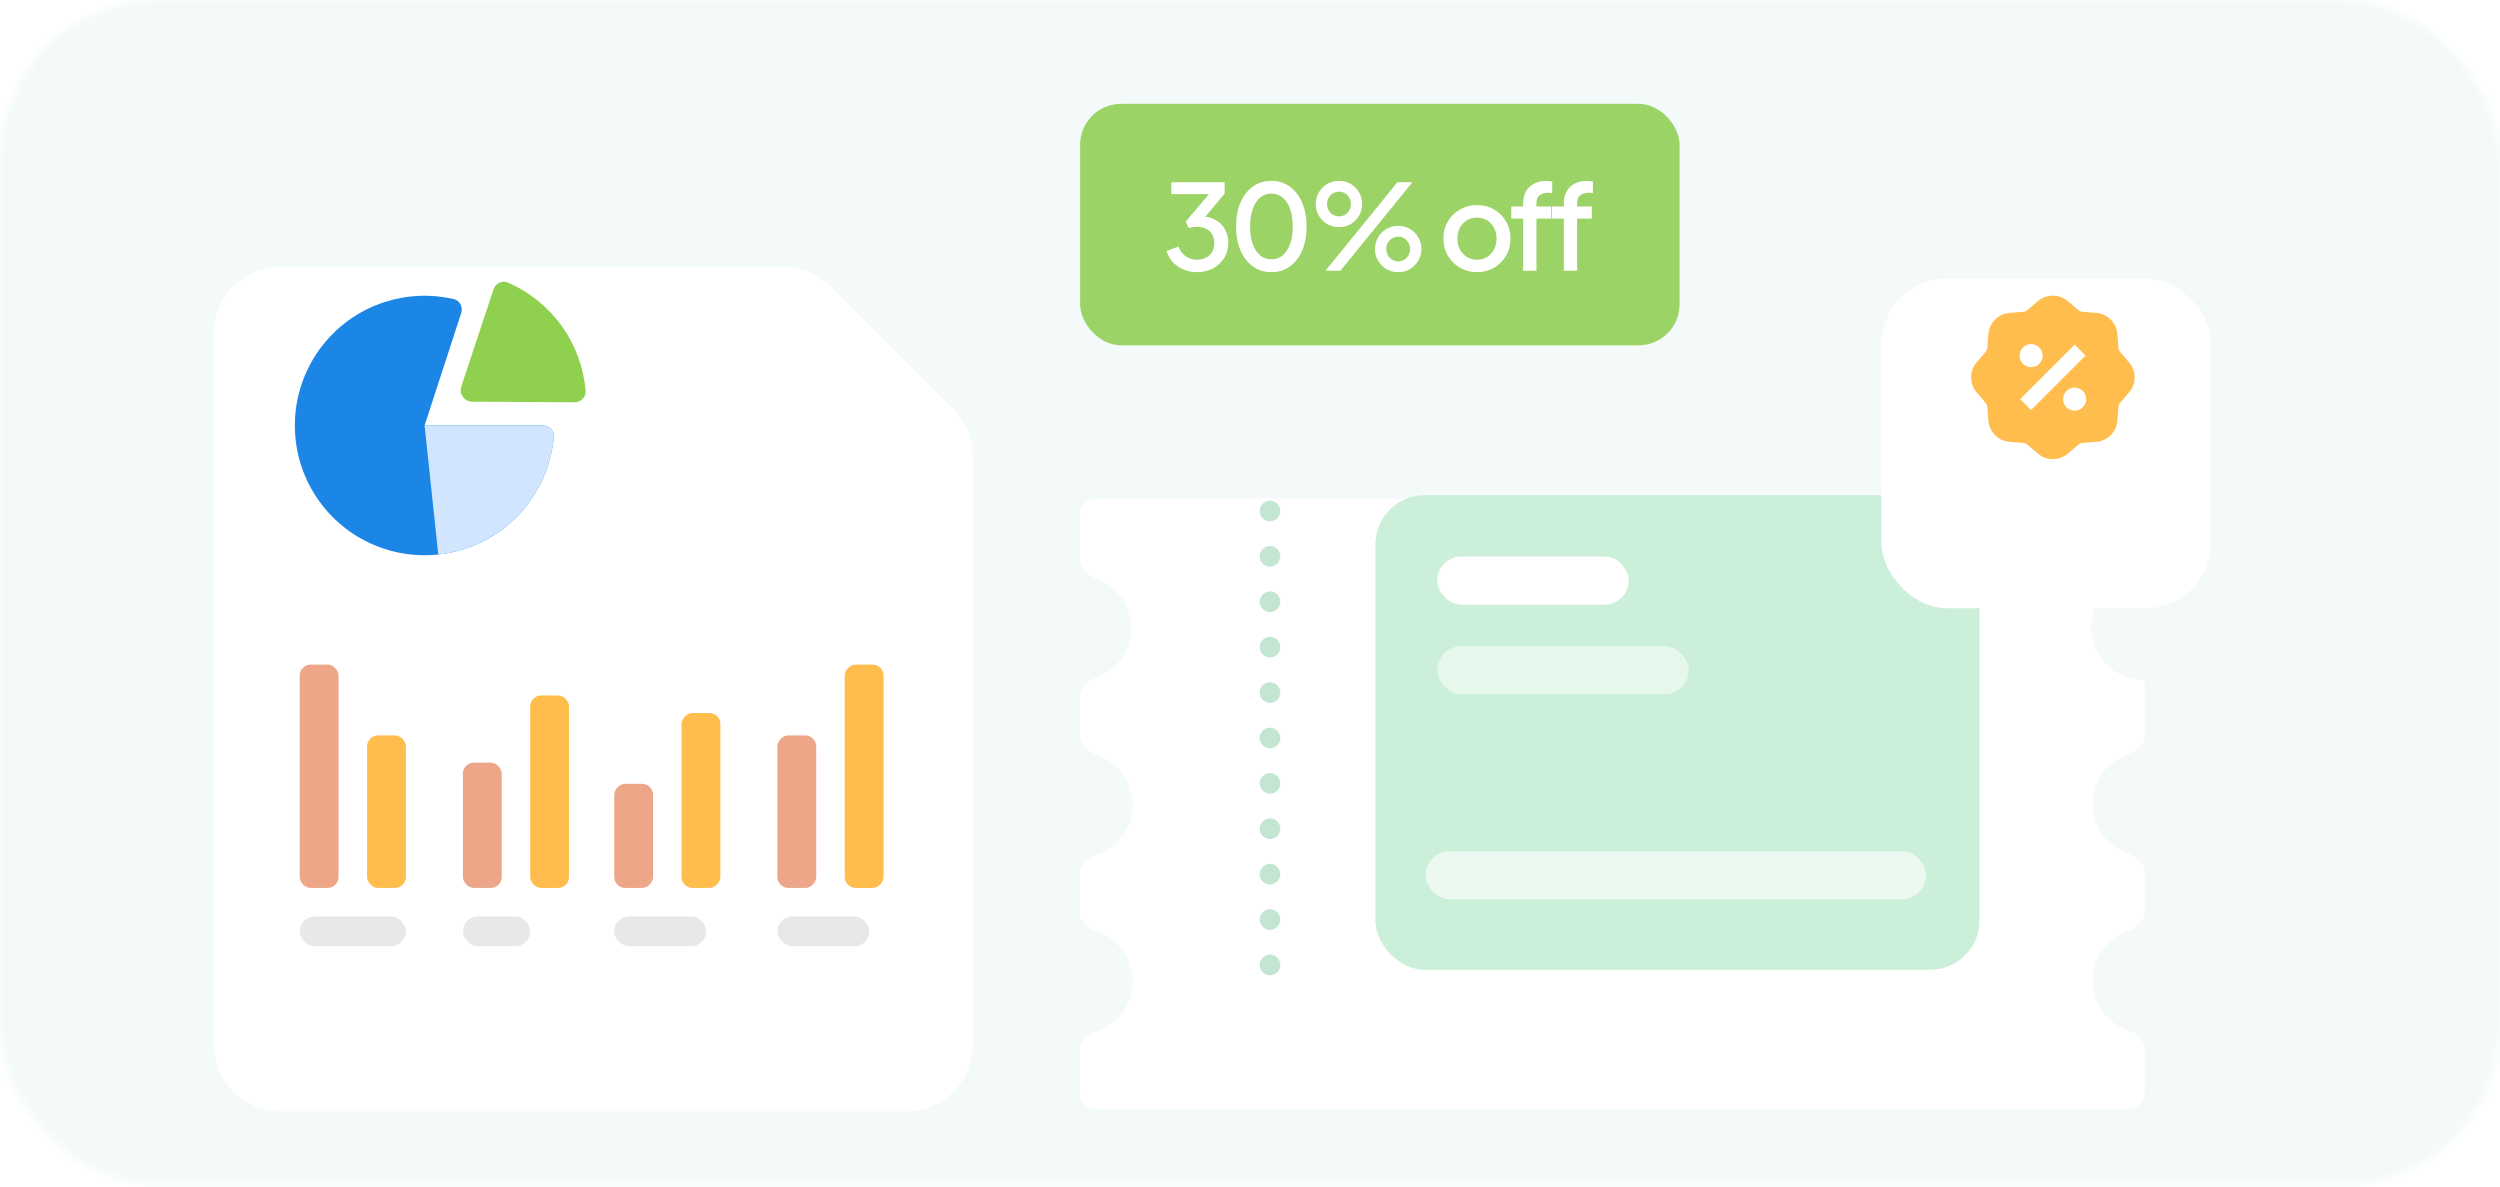<svg fill="none" height="180" viewBox="0 0 379 180" width="379" xmlns="http://www.w3.org/2000/svg" xmlns:xlink="http://www.w3.org/1999/xlink"><filter id="a" color-interpolation-filters="sRGB" filterUnits="userSpaceOnUse" height="181.333" width="168.333" x="5.783" y="13.8"><feFlood flood-opacity="0" result="BackgroundImageFix"/><feColorMatrix in="SourceAlpha" result="hardAlpha" type="matrix" values="0 0 0 0 0 0 0 0 0 0 0 0 0 0 0 0 0 0 127 0"/><feOffset dy="10"/><feGaussianBlur stdDeviation="13.333"/><feComposite in2="hardAlpha" operator="out"/><feColorMatrix type="matrix" values="0 0 0 0 0.275 0 0 0 0 0.275 0 0 0 0 0.275 0 0 0 0.08 0"/><feBlend in2="BackgroundImageFix" mode="normal" result="effect1_dropShadow_8714_8331"/><feBlend in="SourceGraphic" in2="effect1_dropShadow_8714_8331" mode="normal" result="shape"/></filter><filter id="b" color-interpolation-filters="sRGB" filterUnits="userSpaceOnUse" height="145.93" width="214.751" x="137.048" y="48.91"><feFlood flood-opacity="0" result="BackgroundImageFix"/><feColorMatrix in="SourceAlpha" result="hardAlpha" type="matrix" values="0 0 0 0 0 0 0 0 0 0 0 0 0 0 0 0 0 0 127 0"/><feOffset dy="10"/><feGaussianBlur stdDeviation="13.333"/><feComposite in2="hardAlpha" operator="out"/><feColorMatrix type="matrix" values="0 0 0 0 0.275 0 0 0 0 0.275 0 0 0 0 0.275 0 0 0 0.08 0"/><feBlend in2="BackgroundImageFix" mode="normal" result="effect1_dropShadow_8714_8331"/><feBlend in="SourceGraphic" in2="effect1_dropShadow_8714_8331" mode="normal" result="shape"/></filter><filter id="c" color-interpolation-filters="sRGB" filterUnits="userSpaceOnUse" height="103.333" width="103.333" x="258.548" y="15.544"><feFlood flood-opacity="0" result="BackgroundImageFix"/><feColorMatrix in="SourceAlpha" result="hardAlpha" type="matrix" values="0 0 0 0 0 0 0 0 0 0 0 0 0 0 0 0 0 0 127 0"/><feOffset dy="10"/><feGaussianBlur stdDeviation="13.333"/><feComposite in2="hardAlpha" operator="out"/><feColorMatrix type="matrix" values="0 0 0 0 0.275 0 0 0 0 0.275 0 0 0 0 0.275 0 0 0 0.08 0"/><feBlend in2="BackgroundImageFix" mode="normal" result="effect1_dropShadow_8714_8331"/><feBlend in="SourceGraphic" in2="effect1_dropShadow_8714_8331" mode="normal" result="shape"/></filter><mask id="d" height="180" maskUnits="userSpaceOnUse" width="379" x="0" y="0"><rect fill="#e4e4e4" height="179.648" rx="24" width="378.98"/></mask><g mask="url(#d)"><path d="m-45.203-17.648h469.382v200.883h-469.382z" fill="#f4fafa"/><g filter="url(#a)"><path d="m125.878 33.396c-1.875-1.875-4.419-2.929-7.071-2.929h-76.358c-5.523 0-10 4.477-10 10v108c0 5.523 4.477 10 10 10h95c5.523 0 10-4.477 10-10v-89.358c0-2.652-1.053-5.196-2.929-7.071z" fill="#fff"/></g><rect fill="#eda688" height="33.863" rx="1.667" width="5.889" x="45.438" y="100.751"/><rect fill="#ffbd4e" height="33.863" rx="1.667" transform="matrix(-1 0 0 1 133.949 100.751)" width="5.889"/><rect fill="#eda688" height="18.996" rx="1.667" width="5.889" x="70.172" y="115.617"/><rect fill="#ffbd4e" height="26.527" rx="1.667" transform="matrix(-1 0 0 1 109.213 108.087)" width="5.889"/><rect fill="#ffbd4e" height="23.126" rx="1.667" width="5.889" x="55.647" y="111.488"/><rect fill="#eda688" height="23.126" rx="1.667" transform="matrix(-1 0 0 1 123.742 111.488)" width="5.889"/><rect fill="#d9d9d9" height="4.514" opacity=".6" rx="2.257" width="16.096" x="45.438" y="138.933"/><rect fill="#d9d9d9" height="4.514" opacity=".6" rx="2.257" width="10.207" x="70.172" y="138.933"/><rect fill="#d9d9d9" height="4.514" opacity=".6" rx="2.257" width="13.936" x="93.119" y="138.933"/><rect fill="#d9d9d9" height="4.514" opacity=".6" rx="2.257" width="13.936" x="117.854" y="138.933"/><rect fill="#ffbd4e" height="29.183" rx="1.667" width="5.889" x="80.379" y="105.432"/><rect fill="#eda688" height="15.786" rx="1.667" transform="matrix(-1 0 0 1 99.008 118.828)" width="5.889"/><path d="m82.288 64.505c.966 0 1.756.784 1.671 1.746-.315 3.534-1.581 6.929-3.68 9.817-2.442 3.361-5.886 5.862-9.837 7.145-3.951 1.283-8.207 1.282-12.158-.003s-7.393-3.788-9.834-7.149-3.754-7.41-3.752-11.565c.002-4.154 1.319-8.201 3.763-11.561 2.444-3.36 5.888-5.859 9.84-7.141 3.396-1.101 7.016-1.254 10.474-.459.941.216 1.442 1.211 1.143 2.129l-5.55 17.04z" fill="#1b86e6"/><path d="m82.288 64.505c.966 0 1.756.784 1.671 1.746-.377 4.224-2.111 8.232-4.968 11.408-3.248 3.611-7.718 5.893-12.549 6.405l-2.075-19.56z" fill="#d2e5ff"/><path d="m74.812 43.872c.304-.917 1.297-1.421 2.183-1.037 3.255 1.41 6.079 3.68 8.16 6.579 2.081 2.9 3.328 6.301 3.622 9.836.08.962-.715 1.742-1.681 1.736l-15.514-.09c-1.188-.007-2.023-1.171-1.65-2.298z" fill="#8fd14f"/><g filter="url(#b)"><path clip-rule="evenodd" d="m163.715 68.079c0-1.382 1.12-2.503 2.502-2.503h156.413c1.383 0 2.503 1.12 2.503 2.503v8.905c0 .066-.054.119-.119.119-4.417 0-7.997 3.58-7.997 7.997s3.58 7.997 7.997 7.997c.065 0 .119.053.119.119v8.199c0 1.368-1.125 2.443-2.422 2.877-3.171 1.062-5.455 4.057-5.455 7.585s2.284 6.522 5.455 7.584c1.297.435 2.422 1.51 2.422 2.878v5.85c0 1.368-1.125 2.444-2.422 2.878-3.171 1.062-5.455 4.056-5.455 7.584s2.284 6.523 5.455 7.585c1.297.434 2.422 1.51 2.422 2.878v6.558c0 1.382-1.12 2.503-2.503 2.503h-156.413c-1.382 0-2.502-1.121-2.502-2.503v-6.389c0-1.382 1.147-2.464 2.462-2.889 3.212-1.039 5.534-4.053 5.534-7.611 0-3.557-2.322-6.571-5.534-7.61-1.315-.425-2.462-1.507-2.462-2.889v-5.776c0-1.382 1.147-2.464 2.462-2.889 3.212-1.039 5.534-4.053 5.534-7.611 0-3.557-2.322-6.571-5.534-7.61-1.315-.425-2.462-1.507-2.462-2.889v-5.852c0-1.354 1.103-2.423 2.382-2.866 3.129-1.085 5.376-4.059 5.376-7.558 0-3.499-2.247-6.472-5.376-7.557-1.279-.443-2.382-1.512-2.382-2.866z" fill="#fff" fill-rule="evenodd"/></g><g fill="#c4e5d1"><circle cx="192.531" cy="77.463" r="1.564"/><circle cx="192.531" cy="84.345" r="1.564"/><circle cx="192.531" cy="91.228" r="1.564"/><circle cx="192.531" cy="98.11" r="1.564"/><circle cx="192.531" cy="104.992" r="1.564"/><circle cx="192.531" cy="111.875" r="1.564"/><circle cx="192.531" cy="118.757" r="1.564"/><circle cx="192.531" cy="125.638" r="1.564"/><circle cx="192.531" cy="132.521" r="1.564"/><circle cx="192.531" cy="139.403" r="1.564"/><circle cx="192.531" cy="146.286" r="1.564"/></g><rect fill="#ccefd9" height="71.95" rx="7.464" width="91.592" x="208.504" y="75.069"/><rect fill="#fff" height="7.297" rx="3.649" width="29.012" x="217.9" y="84.366"/><rect fill="#fff" height="7.297" opacity=".5" rx="3.649" width="38.117" x="217.9" y="97.949"/><rect fill="#fff" height="7.297" opacity=".6" rx="3.649" width="75.85" x="216.135" y="129.028"/><g filter="url(#c)"><rect fill="#fff" height="50" rx="10" width="50" x="285.215" y="32.211"/></g><path d="m313.485 45.654c-1.308-1.115-3.232-1.115-4.54 0l-1.573 1.34c-.187.159-.419.255-.664.275l-2.06.164c-1.713.137-3.073 1.497-3.21 3.211l-.164 2.06c-.02.245-.116.477-.275.664l-1.341 1.573c-1.114 1.308-1.114 3.232 0 4.54l1.341 1.573c.159.187.255.419.275.664l.164 2.06c.137 1.713 1.497 3.074 3.21 3.21l2.06.165c.245.019.477.116.664.275l1.573 1.34c1.308 1.115 3.232 1.115 4.54 0l1.573-1.34c.187-.159.419-.256.664-.275l2.059-.164c1.714-.137 3.074-1.497 3.211-3.21l.164-2.06c.02-.245.116-.477.275-.664l1.34-1.573c1.115-1.308 1.115-3.232 0-4.54l-1.34-1.573c-.159-.187-.255-.419-.275-.664l-.164-2.06c-.137-1.713-1.497-3.074-3.211-3.211l-2.059-.164c-.245-.02-.477-.116-.664-.275zm1.029 6.607 1.65 1.65-8.249 8.25-1.65-1.65zm-5.362 2.887c-.683.683-1.791.683-2.475 0-.683-.683-.683-1.791 0-2.475.684-.683 1.792-.683 2.475 0 .684.683.684 1.792 0 2.475zm4.125 6.6c-.683-.683-.683-1.791 0-2.475.683-.683 1.791-.683 2.475 0 .683.683.683 1.792 0 2.475-.684.683-1.792.683-2.475 0z" fill="#ffbd4e"/></g><rect fill="#9bd366" height="36.609" rx="6.212" width="90.878" x="163.748" y="15.74"/><path d="m181.462 41.261c-.72 0-1.398-.132-2.034-.396-.624-.264-1.164-.636-1.62-1.116-.444-.48-.762-1.044-.954-1.692l1.8-.684c.24.636.606 1.128 1.098 1.476s1.062.522 1.71.522c.528 0 .984-.102 1.368-.306.396-.204.702-.492.918-.864.228-.372.342-.822.342-1.35 0-.516-.114-.96-.342-1.332-.216-.372-.522-.654-.918-.846-.384-.192-.84-.288-1.368-.288-.216 0-.438.018-.666.054-.216.036-.408.084-.576.144l-.468-.99 3.528-4.158h-5.706v-1.8h8.082v1.71l-3.456 4.14-.054-.684c.804.012 1.512.192 2.124.54.612.336 1.085.804 1.421 1.404.349.588.523 1.272.523 2.052 0 .84-.204 1.602-.612 2.286-.408.672-.972 1.206-1.692 1.602-.708.384-1.524.576-2.448.576zm11.291 0c-1.068 0-2.004-.288-2.808-.864-.804-.588-1.434-1.398-1.89-2.43-.444-1.044-.666-2.256-.666-3.636 0-1.392.222-2.604.666-3.636.456-1.032 1.08-1.836 1.872-2.412.804-.576 1.74-.864 2.808-.864s1.998.288 2.79.864c.804.576 1.428 1.386 1.872 2.43.456 1.032.684 2.238.684 3.618s-.222 2.592-.666 3.636c-.444 1.032-1.068 1.842-1.872 2.43-.792.576-1.722.864-2.79.864zm0-1.944c.66 0 1.23-.204 1.71-.612s.852-.984 1.116-1.728.396-1.626.396-2.646-.132-1.902-.396-2.646-.636-1.32-1.116-1.728-1.056-.612-1.728-.612c-.66 0-1.23.204-1.71.612s-.852.984-1.116 1.728-.396 1.626-.396 2.646c0 1.008.132 1.89.396 2.646.264.744.636 1.32 1.116 1.728.492.408 1.068.612 1.728.612zm8.187 1.728 10.908-13.41h2.268l-10.908 13.41zm2.052-6.606c-.66 0-1.254-.156-1.782-.468-.528-.324-.954-.75-1.278-1.278-.312-.528-.468-1.116-.468-1.764s.156-1.236.468-1.764c.324-.54.75-.966 1.278-1.278s1.122-.468 1.782-.468 1.254.156 1.782.468.948.738 1.26 1.278c.312.528.468 1.116.468 1.764s-.156 1.236-.468 1.764-.732.954-1.26 1.278c-.528.312-1.122.468-1.782.468zm0-1.638c.372 0 .69-.09.954-.27.276-.18.486-.414.63-.702s.216-.588.216-.9c0-.324-.072-.624-.216-.9-.144-.288-.354-.522-.63-.702-.264-.18-.582-.27-.954-.27-.36 0-.678.09-.954.27s-.492.414-.648.702c-.144.276-.216.576-.216.9 0 .312.072.612.216.9.156.288.372.522.648.702s.594.27.954.27zm8.982 8.46c-.66 0-1.26-.156-1.8-.468-.528-.324-.948-.75-1.26-1.278s-.468-1.116-.468-1.764.156-1.236.468-1.764c.312-.54.732-.966 1.26-1.278.54-.312 1.14-.468 1.8-.468s1.254.156 1.782.468.948.738 1.26 1.278c.312.528.468 1.116.468 1.764s-.156 1.236-.468 1.764-.732.954-1.26 1.278c-.528.312-1.122.468-1.782.468zm0-1.638c.372 0 .69-.09.954-.27s.468-.414.612-.702c.156-.288.234-.588.234-.9 0-.324-.078-.624-.234-.9-.144-.288-.348-.522-.612-.702s-.582-.27-.954-.27c-.36 0-.678.09-.954.27s-.492.414-.648.702c-.144.276-.216.576-.216.9 0 .312.072.612.216.9.156.288.372.522.648.702s.594.27.954.27zm11.939 1.638c-.936 0-1.794-.222-2.574-.666-.768-.444-1.38-1.05-1.836-1.818s-.684-1.638-.684-2.61c0-.984.228-1.854.684-2.61.456-.768 1.068-1.368 1.836-1.8.768-.444 1.626-.666 2.574-.666.96 0 1.818.222 2.574.666.768.432 1.374 1.032 1.818 1.8.456.756.684 1.626.684 2.61s-.228 1.86-.684 2.628-1.068 1.374-1.836 1.818c-.768.432-1.62.648-2.556.648zm0-1.89c.576 0 1.086-.138 1.53-.414s.792-.654 1.044-1.134c.264-.492.396-1.044.396-1.656s-.132-1.158-.396-1.638c-.252-.48-.6-.858-1.044-1.134s-.954-.414-1.53-.414c-.564 0-1.074.138-1.53.414-.444.276-.798.654-1.062 1.134-.252.48-.378 1.026-.378 1.638s.126 1.164.378 1.656c.264.48.618.858 1.062 1.134.456.276.966.414 1.53.414zm6.996 1.674v-7.902h-1.8v-1.836h1.8v-.504c0-.732.15-1.344.45-1.836.3-.504.714-.888 1.242-1.152.54-.264 1.158-.396 1.854-.396.132 0 .282.012.45.036.168.012.306.03.414.054v1.764c-.096-.024-.204-.036-.324-.036-.12-.012-.216-.018-.288-.018-.54 0-.972.126-1.296.378-.324.24-.486.642-.486 1.206v.504h2.232v1.836h-2.232v7.902zm6.166 0v-7.902h-1.8v-1.836h1.8v-.504c0-.732.15-1.344.45-1.836.3-.504.714-.888 1.242-1.152.54-.264 1.158-.396 1.854-.396.132 0 .282.012.45.036.168.012.306.03.414.054v1.764c-.096-.024-.204-.036-.324-.036-.12-.012-.216-.018-.288-.018-.54 0-.972.126-1.296.378-.324.24-.486.642-.486 1.206v.504h2.232v1.836h-2.232v7.902z" fill="#fff"/></svg>